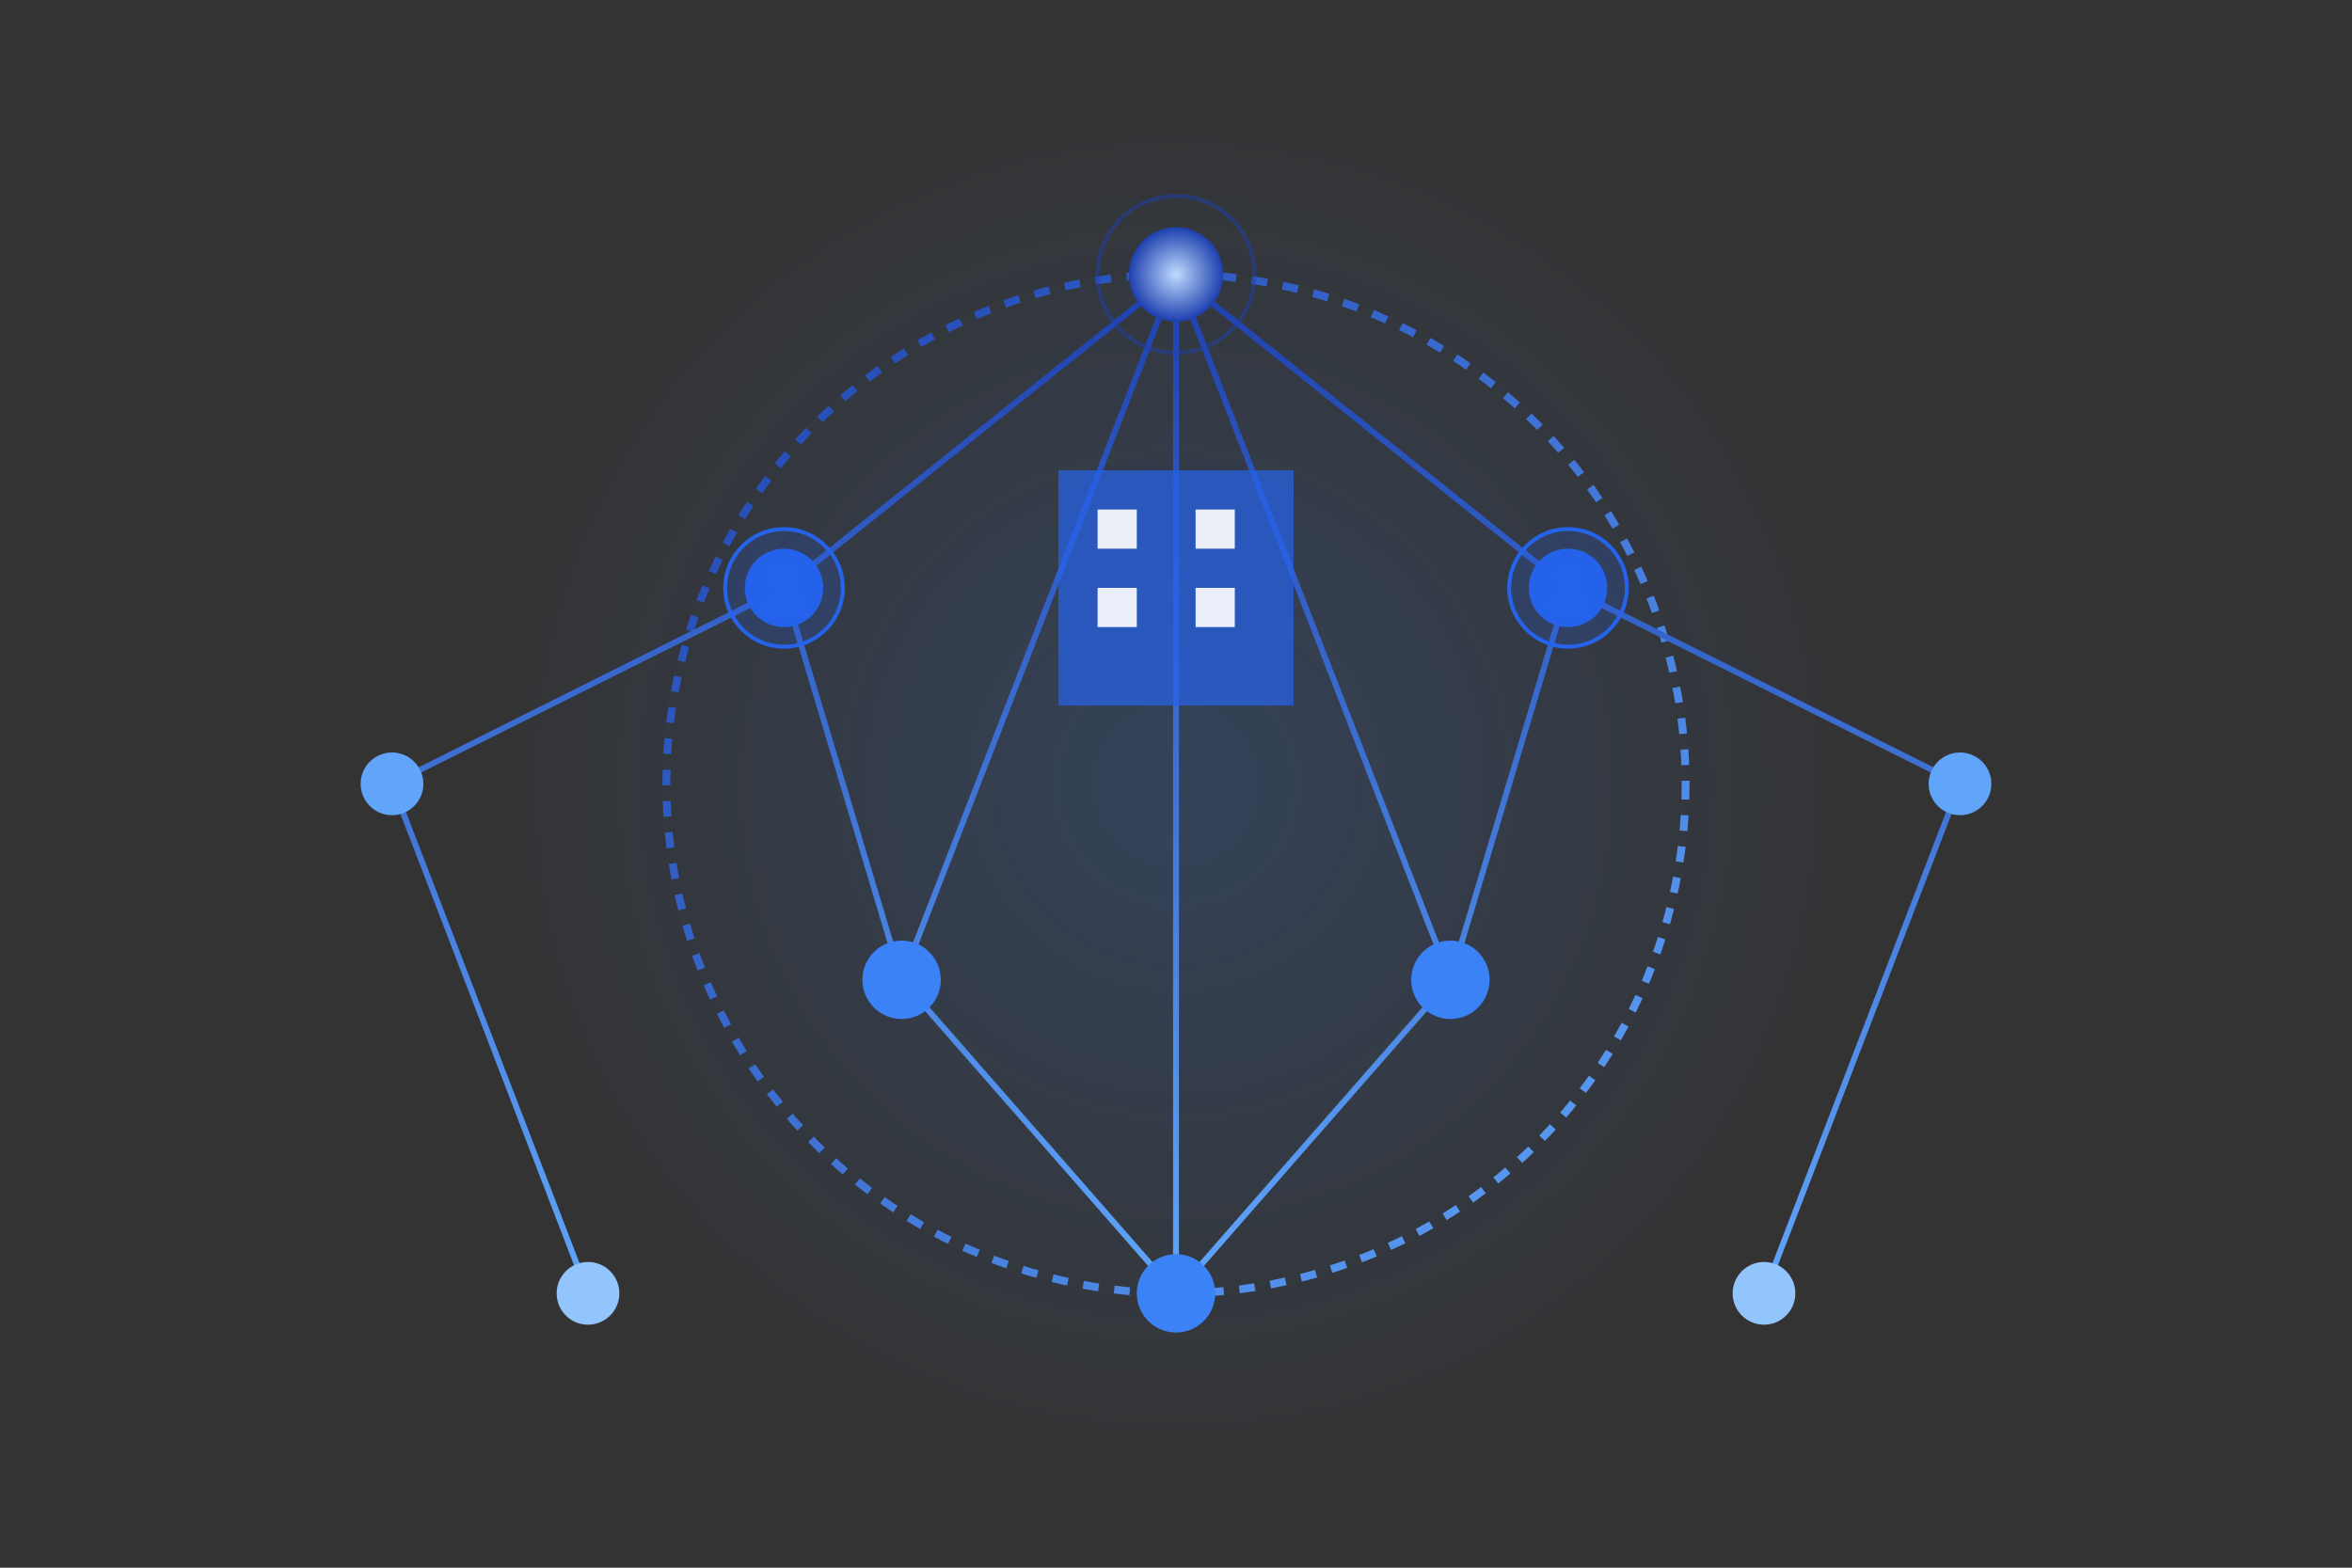 <svg width="600" height="400" viewBox="0 0 600 400" fill="none" xmlns="http://www.w3.org/2000/svg">
  <rect x="0" y="0" width="600" height="400" fill="#333333" stroke="none"/>
  <!-- Background Shapes -->
  <circle cx="300" cy="200" r="180" fill="url(#paint0_radial)" fill-opacity="0.2"/>
  <circle cx="300" cy="200" r="130" stroke="url(#paint1_linear)" stroke-width="2" stroke-dasharray="4 4"/>
  
  <!-- Network Lines -->
  <path d="M300 70L200 150M300 70L400 150M300 70L230 250M300 70L370 250M300 70L300 330M200 150L230 250M200 150L100 200M400 150L370 250M400 150L500 200M230 250L300 330M370 250L300 330M100 200L150 330M500 200L450 330" stroke="url(#paint2_linear)" stroke-width="1.5" stroke-linecap="round"/>
  
  <!-- Network Nodes -->
  <circle cx="300" cy="70" r="12" fill="#1E40AF"/>
  <circle cx="300" cy="70" r="12" fill="url(#paint3_radial)"/>
  
  <circle cx="200" cy="150" r="10" fill="#2563EB"/>
  <circle cx="400" cy="150" r="10" fill="#2563EB"/>
  
  <circle cx="230" cy="250" r="10" fill="#3B82F6"/>
  <circle cx="370" cy="250" r="10" fill="#3B82F6"/>
  
  <circle cx="100" cy="200" r="8" fill="#60A5FA"/>
  <circle cx="500" cy="200" r="8" fill="#60A5FA"/>
  
  <circle cx="150" cy="330" r="8" fill="#93C5FD"/>
  <circle cx="300" cy="330" r="10" fill="#3B82F6"/>
  <circle cx="450" cy="330" r="8" fill="#93C5FD"/>
  
  <!-- Pulse Animation on Main Node -->
  <circle cx="300" cy="70" r="20" stroke="rgba(30, 64, 175, 0.5)" stroke-width="1">
    <animate attributeName="r" from="12" to="30" dur="1.5s" begin="0s" repeatCount="indefinite"/>
    <animate attributeName="opacity" from="1" to="0" dur="1.5s" begin="0s" repeatCount="indefinite"/>
  </circle>
  
  <!-- Buildings Icon -->
  <path d="M270 120H330V180H270V120Z" fill="#2563EB" fill-opacity="0.7"/>
  <path d="M280 130H290V140H280V130Z" fill="white" fill-opacity="0.9"/>
  <path d="M305 130H315V140H305V130Z" fill="white" fill-opacity="0.9"/>
  <path d="M280 150H290V160H280V150Z" fill="white" fill-opacity="0.9"/>
  <path d="M305 150H315V160H305V150Z" fill="white" fill-opacity="0.9"/>
  
  <!-- Profile Icons -->
  <circle cx="200" cy="150" r="15" fill="#2563EB" fill-opacity="0.2" stroke="#2563EB" stroke-width="1"/>
  <path d="M200 144C201.657 144 203 145.343 203 147C203 148.657 201.657 150 200 150C198.343 150 197 148.657 197 147C197 145.343 198.343 144 200 144Z" fill="#2563EB"/>
  <path d="M195 155C195 152.791 197.239 151 200 151C202.761 151 205 152.791 205 155V156H195V155Z" fill="#2563EB"/>
  
  <circle cx="400" cy="150" r="15" fill="#2563EB" fill-opacity="0.2" stroke="#2563EB" stroke-width="1"/>
  <path d="M400 144C401.657 144 403 145.343 403 147C403 148.657 401.657 150 400 150C398.343 150 397 148.657 397 147C397 145.343 398.343 144 400 144Z" fill="#2563EB"/>
  <path d="M395 155C395 152.791 397.239 151 400 151C402.761 151 405 152.791 405 155V156H395V155Z" fill="#2563EB"/>
  
  <!-- Gradient Definitions -->
  <defs>
    <radialGradient id="paint0_radial" cx="0" cy="0" r="1" gradientUnits="userSpaceOnUse" gradientTransform="translate(300 200) rotate(90) scale(180)">
      <stop stop-color="#3B82F6"/>
      <stop offset="1" stop-color="#3B82F6" stop-opacity="0"/>
    </radialGradient>
    <linearGradient id="paint1_linear" x1="170" y1="70" x2="430" y2="330" gradientUnits="userSpaceOnUse">
      <stop stop-color="#1E40AF"/>
      <stop offset="1" stop-color="#60A5FA"/>
    </linearGradient>
    <linearGradient id="paint2_linear" x1="300" y1="70" x2="300" y2="330" gradientUnits="userSpaceOnUse">
      <stop stop-color="#1E40AF"/>
      <stop offset="1" stop-color="#60A5FA"/>
    </linearGradient>
    <radialGradient id="paint3_radial" cx="0" cy="0" r="1" gradientUnits="userSpaceOnUse" gradientTransform="translate(300 70) rotate(90) scale(12)">
      <stop stop-color="#BFDBFE"/>
      <stop offset="1" stop-color="#1E40AF"/>
    </radialGradient>
  </defs>
</svg> 